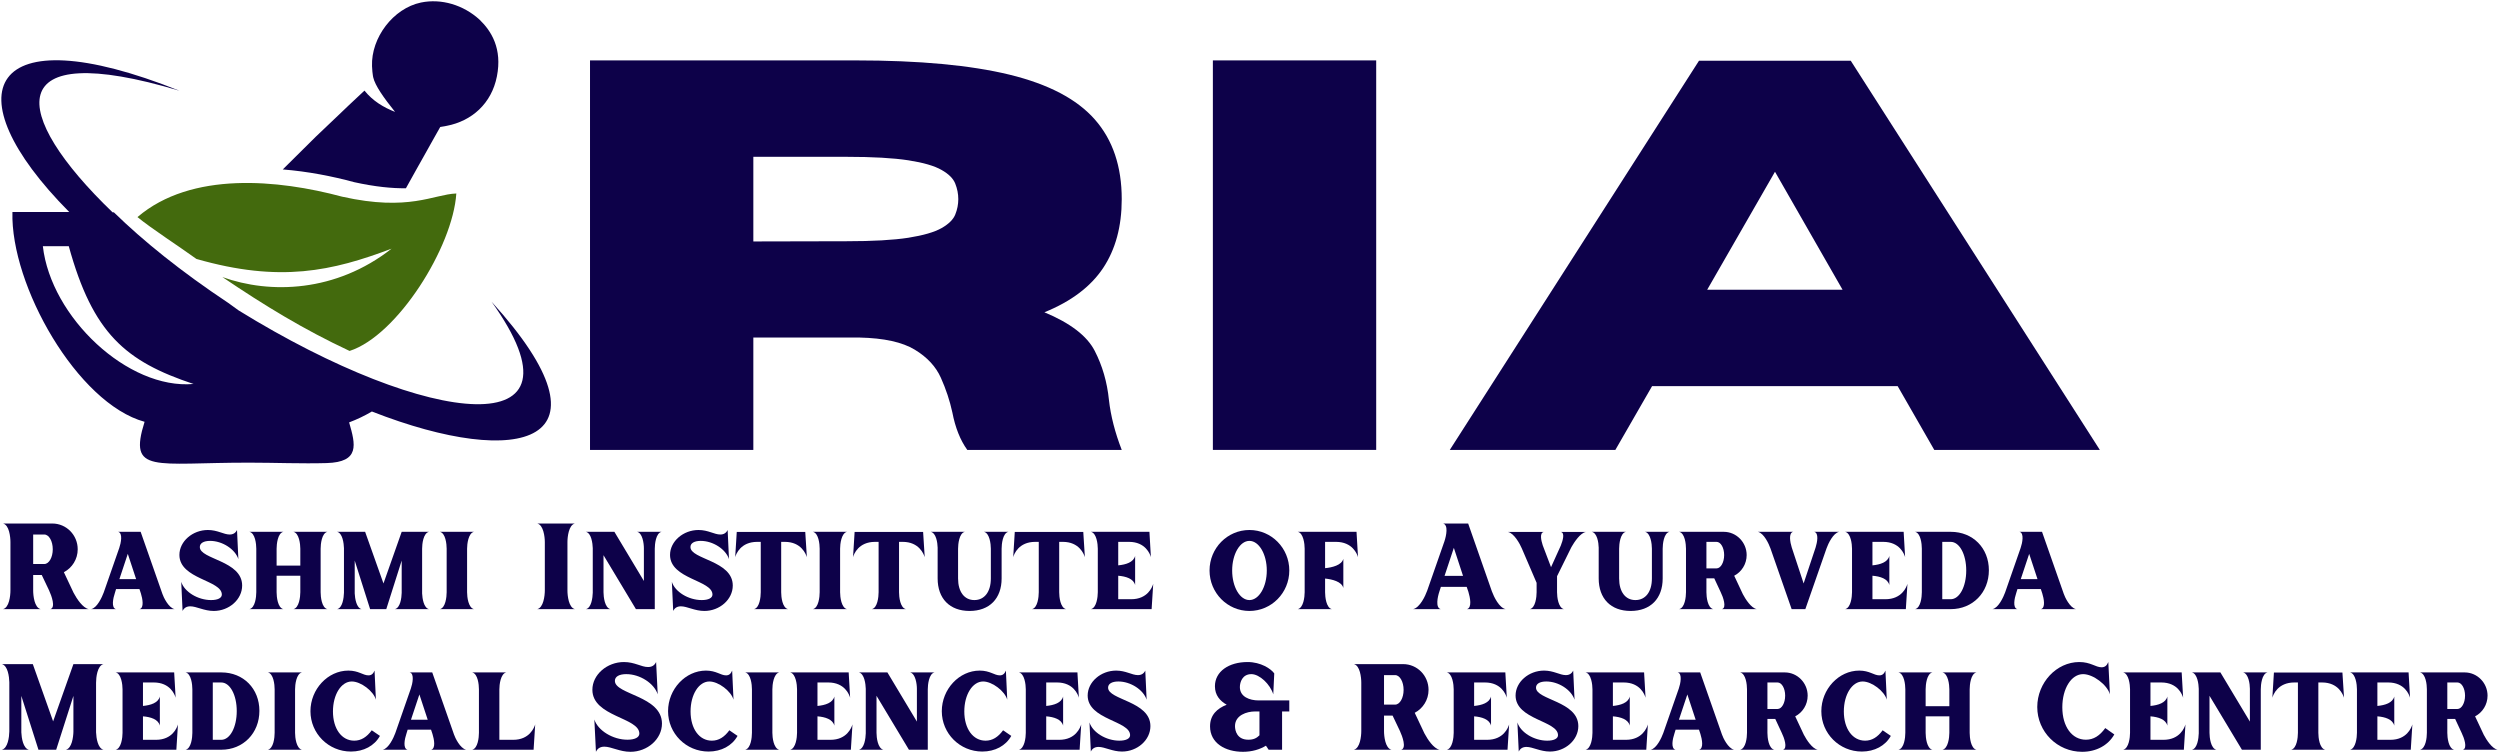 <svg width="464" height="140" viewBox="0 0 464 140" fill="none" xmlns="http://www.w3.org/2000/svg">
<path d="M208.194 83.502H179.527C178.22 81.684 177.298 79.366 176.756 76.543C176.282 74.366 175.574 72.226 174.631 70.127C173.699 68.033 172.079 66.288 169.777 64.898C167.47 63.497 164.053 62.747 159.527 62.648H139.819V83.502H109.506V11.21H158.819C170.61 11.21 180.121 12.096 187.36 13.856C194.595 15.622 199.871 18.392 203.194 22.169C206.527 25.95 208.194 30.877 208.194 36.96C208.194 42.033 207.037 46.294 204.735 49.752C202.428 53.21 198.798 55.95 193.84 57.96C198.631 59.95 201.741 62.33 203.173 65.106C204.6 67.872 205.485 70.913 205.819 74.231C206.152 77.189 206.944 80.283 208.194 83.502ZM139.819 44.814L157.152 44.773C161.985 44.773 165.798 44.559 168.59 44.127C171.381 43.684 173.433 43.085 174.756 42.335C176.09 41.575 176.933 40.731 177.298 39.814C177.673 38.887 177.86 37.934 177.86 36.96C177.86 35.991 177.673 35.033 177.298 34.085C176.933 33.142 176.09 32.294 174.756 31.544C173.433 30.783 171.381 30.184 168.59 29.752C165.798 29.325 161.985 29.106 157.152 29.106H139.819V44.814Z" fill="#0D0149"/>
<path d="M255.422 83.502H225.109V11.21H255.422V83.502Z" fill="#0D0149"/>
<path d="M389.729 83.502H359L352.208 71.668H306.625L299.812 83.502H269.083L315.333 11.273H343.5L389.729 83.502ZM341.979 53.773L329.437 31.877L316.854 53.773H341.979Z" fill="#0D0149"/>
<path fill-rule="evenodd" clip-rule="evenodd" d="M91.229 55.994C110.375 82.666 79.776 79.52 44.281 57.608C43.635 57.15 42.989 56.666 42.344 56.207C33.604 50.4 26.562 44.702 21.13 39.405H20.891C1.849 21.093 0.13 6.921 33.312 16.843C-2.318 2.593 -9.172 17.166 12.849 39.348C10.375 39.348 7.927 39.348 5.453 39.348H2.307C1.932 52.957 14.354 74.869 26.833 78.285C23.766 88.046 28.604 85.843 46.323 85.869C50.979 85.869 56.057 86.082 60.63 85.947C66.812 85.76 66.005 82.562 64.797 78.395C66.25 77.853 67.646 77.181 69.021 76.374C96.578 87.16 115.187 82.374 91.229 55.994ZM7.953 45.697H12.766C17.229 61.91 23.307 67.072 35.917 71.265C23.766 72.343 9.458 58.9 7.953 45.697Z" fill="#0D0149"/>
<path fill-rule="evenodd" clip-rule="evenodd" d="M75.338 34.942C76.682 32.494 78.078 30.046 78.75 28.838C78.943 28.515 81.682 23.567 81.708 23.567C81.901 23.515 82.219 23.483 82.922 23.353C87.547 22.463 91.229 19.239 92.224 14.181C93.245 9.046 91.203 5.765 89.026 3.671C86.01 0.9 81.901 -0.308 78.135 0.468C72.974 1.546 68.859 7.004 69.047 12.275C69.073 13.082 69.151 13.619 69.208 14.02C69.234 14.129 69.234 14.239 69.26 14.317C69.583 15.848 71.25 18.187 73.323 20.77C71.141 19.91 69.182 18.728 67.646 16.817C67.406 17.03 67.135 17.301 66.838 17.572C63.99 20.207 61.464 22.707 58.615 25.369L52.484 31.447C57.135 31.822 61.677 32.707 65.74 33.812C69.635 34.671 72.755 34.968 75.338 34.942Z" fill="#0D0149"/>
<path fill-rule="evenodd" clip-rule="evenodd" d="M63.479 36.499C75.927 39.296 80.448 36.072 84.693 35.91C84.052 45.832 73.75 62.285 64.88 65.135C56.276 61.103 49.12 56.718 41.271 51.421C50.141 54.624 62.349 54.249 72.677 46.155C61.677 50.296 52.026 52.525 36.458 48.062C33.5 45.91 28.016 42.364 25.516 40.291C35.516 31.739 51.677 33.327 63.479 36.499Z" fill="#436A0D"/>
<path d="M7.543 113.055C6.386 112.784 6.157 110.56 6.157 109.581V106.722H7.751L9.11 109.581C9.563 110.56 10.381 112.784 9.339 113.055H16.464C15.355 112.826 14.241 111.123 13.652 110.013L11.855 106.201C13.381 105.404 14.423 103.794 14.423 101.951C14.423 99.294 12.313 97.164 9.699 97.164H0.553C1.709 97.414 1.938 99.659 1.938 100.612V109.581C1.938 110.56 1.709 112.784 0.553 113.055H7.543ZM8.225 99.206C9.089 99.206 9.793 100.43 9.793 101.951C9.793 103.451 9.089 104.68 8.225 104.68H6.157V99.206H8.225Z" fill="#0D0149"/>
<path d="M21.522 113.055C20.61 112.826 20.996 111.013 21.314 110.081L21.543 109.331H25.881L26.152 110.149C26.449 111.102 26.788 112.826 25.902 113.055H32.397C31.262 112.805 30.329 110.784 30.147 110.237L26.105 98.706H21.928C22.834 98.935 22.449 100.794 22.131 101.706L19.251 109.966C18.933 110.831 18.022 112.826 16.913 113.055H21.522ZM25.267 107.492H22.157L23.72 102.794L25.267 107.492Z" fill="#0D0149"/>
<path d="M41.172 110.352C41.172 110.987 40.422 111.373 39.177 111.373C36.724 111.373 34.224 109.852 33.636 107.992L33.886 113.393C34.157 112.826 34.636 112.534 35.318 112.534C36.474 112.534 37.881 113.393 39.672 113.393C42.511 113.393 44.943 111.263 44.943 108.675C44.943 104.018 37.063 103.836 37.089 101.524C37.089 100.82 37.792 100.388 38.995 100.388C41.266 100.388 43.646 101.93 44.24 103.768L43.99 98.367C43.714 98.935 43.261 99.206 42.625 99.206C41.511 99.206 40.381 98.367 38.584 98.367C35.745 98.367 33.297 100.477 33.297 102.998C33.318 107.513 41.172 107.654 41.172 110.352Z" fill="#0D0149"/>
<path d="M52.588 113.055C51.541 112.805 51.338 110.784 51.338 109.919V106.857H55.739V109.919C55.739 110.784 55.515 112.805 54.468 113.055H60.76C59.713 112.805 59.51 110.784 59.51 109.919V101.841C59.51 100.977 59.713 98.956 60.76 98.706H54.468C55.515 98.956 55.739 100.977 55.739 101.841V104.971H51.338V101.841C51.338 100.977 51.541 98.956 52.588 98.706H46.296C47.364 98.956 47.567 100.977 47.567 101.841V109.919C47.567 110.784 47.364 112.805 46.296 113.055H52.588Z" fill="#0D0149"/>
<path d="M65.835 104.044L68.694 113.055H71.694L74.553 104.044V110.034C74.533 110.945 74.303 112.826 73.283 113.055H79.616C78.642 112.826 78.392 111.081 78.345 110.149V101.841C78.345 100.977 78.548 98.956 79.616 98.706H74.553L71.173 108.289L67.767 98.706H62.569C63.59 98.956 63.814 100.862 63.84 101.748V110.013C63.814 110.919 63.59 112.826 62.569 113.055H67.106C66.152 112.826 65.882 111.081 65.835 110.149V104.044Z" fill="#0D0149"/>
<path d="M86.691 101.841C86.691 100.977 86.915 98.956 87.962 98.706H81.65C82.696 98.956 82.9 100.977 82.9 101.841V109.919C82.9 110.784 82.696 112.805 81.65 113.055H87.962C86.915 112.805 86.691 110.784 86.691 109.919V101.841Z" fill="#0D0149"/>
<path d="M105.318 100.612C105.318 99.659 105.547 97.435 106.704 97.164H99.714C100.87 97.435 101.12 99.659 101.12 100.612V109.581C101.12 110.56 100.87 112.784 99.714 113.055H106.704C105.547 112.784 105.318 110.56 105.318 109.581V100.612Z" fill="#0D0149"/>
<path d="M113.282 113.055C112.241 112.805 112.012 110.784 112.012 109.919V103.044L118.027 113.055H121.527V101.841C121.527 100.977 121.73 98.956 122.772 98.706H118.256C119.256 98.956 119.506 100.862 119.506 101.748V107.831L114.032 98.706H108.746C109.767 98.956 109.991 100.862 110.017 101.748V110.013C109.991 110.919 109.767 112.826 108.746 113.055H113.282Z" fill="#0D0149"/>
<path d="M132.233 110.352C132.233 110.987 131.483 111.373 130.238 111.373C127.785 111.373 125.285 109.852 124.696 107.992L124.946 113.393C125.217 112.826 125.696 112.534 126.378 112.534C127.535 112.534 128.941 113.393 130.733 113.393C133.571 113.393 136.003 111.263 136.003 108.675C136.003 104.018 128.123 103.836 128.149 101.524C128.149 100.82 128.852 100.388 130.056 100.388C132.326 100.388 134.707 101.93 135.3 103.768L135.05 98.367C134.774 98.935 134.321 99.206 133.686 99.206C132.571 99.206 131.441 98.367 129.644 98.367C126.806 98.367 124.358 100.477 124.358 102.998C124.378 107.513 132.233 107.654 132.233 110.352Z" fill="#0D0149"/>
<path d="M136.451 103.404C136.607 102.836 137.471 100.57 140.534 100.57H141.195V109.919C141.195 110.784 140.992 112.805 139.945 113.055H146.258C145.19 112.805 144.987 110.784 144.987 109.919V100.57H145.669C148.711 100.57 149.57 102.836 149.753 103.404L149.456 98.732H136.742L136.451 103.404Z" fill="#0D0149"/>
<path d="M155.923 101.841C155.923 100.977 156.146 98.956 157.193 98.706H150.881C151.928 98.956 152.131 100.977 152.131 101.841V109.919C152.131 110.784 151.928 112.805 150.881 113.055H157.193C156.146 112.805 155.923 110.784 155.923 109.919V101.841Z" fill="#0D0149"/>
<path d="M158.325 103.404C158.481 102.836 159.346 100.57 162.408 100.57H163.07V109.919C163.07 110.784 162.867 112.805 161.82 113.055H168.132C167.065 112.805 166.861 110.784 166.861 109.919V100.57H167.544C170.585 100.57 171.445 102.836 171.627 103.404L171.33 98.732H158.617L158.325 103.404Z" fill="#0D0149"/>
<path d="M174.026 107.357C174.026 111.102 176.276 113.393 179.953 113.393C183.63 113.393 185.901 111.102 185.901 107.357V101.841C185.901 100.977 186.104 98.956 187.151 98.706H182.63C183.677 98.956 183.901 100.977 183.901 101.841V107.357C183.901 109.831 182.724 111.373 180.839 111.373C178.974 111.373 177.818 109.831 177.818 107.357V101.841C177.818 100.977 178.021 98.956 179.068 98.706H172.755C173.735 98.935 174.005 100.68 174.026 101.633V107.357Z" fill="#0D0149"/>
<path d="M188.051 103.404C188.207 102.836 189.071 100.57 192.134 100.57H192.795V109.919C192.795 110.784 192.592 112.805 191.545 113.055H197.858C196.79 112.805 196.587 110.784 196.587 109.919V100.57H197.269C200.311 100.57 201.17 102.836 201.353 103.404L201.056 98.732H188.342L188.051 103.404Z" fill="#0D0149"/>
<path d="M213.741 113.055L214.038 108.357C213.877 108.925 213.017 111.216 209.95 111.216H207.543V106.857C208.976 106.971 210.382 107.404 210.679 108.581V103.18C210.382 104.362 208.976 104.789 207.543 104.93V100.57H209.543C212.606 100.57 213.45 102.836 213.606 103.404L213.335 98.706H202.481C203.528 98.956 203.752 100.977 203.752 101.841V109.919C203.752 110.784 203.528 112.805 202.481 113.055H213.741Z" fill="#0D0149"/>
<path d="M231.893 113.393C235.982 113.393 239.294 110.034 239.294 105.883C239.294 101.727 235.982 98.367 231.893 98.367C227.805 98.367 224.492 101.727 224.492 105.883C224.492 110.034 227.805 113.393 231.893 113.393ZM231.893 100.388C233.664 100.388 235.117 102.862 235.117 105.883C235.117 108.925 233.664 111.373 231.893 111.373C230.122 111.373 228.69 108.925 228.69 105.883C228.69 102.862 230.122 100.388 231.893 100.388Z" fill="#0D0149"/>
<path d="M247.187 113.055C246.14 112.805 245.937 110.784 245.937 109.919V107.378C247.208 107.513 249.026 107.925 249.323 109.128V103.721C249.026 104.904 247.208 105.336 245.937 105.451V100.57H247.958C251.026 100.57 251.885 102.836 252.047 103.404L251.771 98.706H240.875C241.922 98.956 242.146 100.977 242.146 101.841V109.919C242.146 110.784 241.922 112.805 240.875 113.055H247.187Z" fill="#0D0149"/>
<path d="M271.537 106.878H268.11L269.834 101.68L271.537 106.878ZM267.401 113.055C266.38 112.805 266.813 110.784 267.157 109.763L267.427 108.925H272.219L272.537 109.852C272.854 110.899 273.24 112.805 272.261 113.055H279.438C278.255 112.805 277.282 110.805 276.896 109.763L272.49 97.164H267.834C268.854 97.414 268.427 99.456 268.084 100.477L264.886 109.628C264.542 110.602 263.521 112.784 262.271 113.055H267.401Z" fill="#0D0149"/>
<path d="M290.258 113.055C289.211 112.805 288.987 110.784 288.987 109.919V106.945L291.664 101.524C292.211 100.57 293.299 98.935 294.32 98.732H289.711C290.461 98.909 290.075 100.274 289.69 101.248L287.872 105.268L286.33 101.206C286.013 100.227 285.737 98.909 286.513 98.732H279.883C281.018 98.956 282.107 100.977 282.445 101.774L285.195 108.175V109.919C285.195 110.784 284.992 112.805 283.945 113.055H290.258Z" fill="#0D0149"/>
<path d="M296.718 107.357C296.718 111.102 298.968 113.393 302.645 113.393C306.322 113.393 308.593 111.102 308.593 107.357V101.841C308.593 100.977 308.796 98.956 309.843 98.706H305.322C306.369 98.956 306.593 100.977 306.593 101.841V107.357C306.593 109.831 305.416 111.373 303.531 111.373C301.666 111.373 300.51 109.831 300.51 107.357V101.841C300.51 100.977 300.713 98.956 301.76 98.706H295.447C296.427 98.935 296.697 100.68 296.718 101.633V107.357Z" fill="#0D0149"/>
<path d="M317.982 113.055C316.915 112.805 316.711 110.784 316.711 109.919V107.336H318.165L319.368 109.919C319.8 110.784 320.524 112.805 319.597 113.055H326.045C325.024 112.852 323.977 111.237 323.477 110.284L321.868 106.857C323.227 106.154 324.18 104.701 324.18 103.018C324.18 100.659 322.274 98.706 319.935 98.706H311.649C312.717 98.956 312.92 100.977 312.92 101.841V109.919C312.92 110.784 312.717 112.805 311.649 113.055H317.982ZM318.597 100.57C319.368 100.57 320.003 101.659 320.003 103.018C320.003 104.383 319.368 105.492 318.597 105.492H316.711V100.57H318.597Z" fill="#0D0149"/>
<path d="M332.529 113.055H335.071L338.998 101.794C339.316 100.888 340.227 98.956 341.337 98.706H336.727C337.613 98.935 337.274 100.659 336.977 101.612L334.753 108.289L332.55 101.612C332.258 100.68 331.915 98.935 332.8 98.706H326.264C327.373 98.956 328.285 100.909 328.602 101.794L332.529 113.055Z" fill="#0D0149"/>
<path d="M353.724 113.055L354.021 108.357C353.86 108.925 353 111.216 349.933 111.216H347.526V106.857C348.959 106.971 350.365 107.404 350.662 108.581V103.18C350.365 104.362 348.959 104.789 347.526 104.93V100.57H349.526C352.589 100.57 353.433 102.836 353.589 103.404L353.318 98.706H342.464C343.511 98.956 343.735 100.977 343.735 101.841V109.919C343.735 110.784 343.511 112.805 342.464 113.055H353.724Z" fill="#0D0149"/>
<path d="M362.073 113.055C366.115 113.055 369.136 109.992 369.136 105.836C369.136 101.727 366.183 98.706 362.073 98.706H355.443C356.49 98.956 356.693 100.977 356.693 101.841V109.919C356.693 110.784 356.49 112.805 355.443 113.055H362.073ZM362.053 100.57C363.683 100.57 364.933 102.883 364.933 105.883C364.933 108.878 363.683 111.216 362.053 111.216H360.485V100.57H362.053Z" fill="#0D0149"/>
<path d="M374.418 113.055C373.506 112.826 373.892 111.013 374.209 110.081L374.439 109.331H378.777L379.048 110.149C379.345 111.102 379.683 112.826 378.798 113.055H385.293C384.157 112.805 383.225 110.784 383.043 110.237L379.001 98.706H374.824C375.73 98.935 375.345 100.794 375.027 101.706L372.147 109.966C371.829 110.831 370.918 112.826 369.808 113.055H374.418ZM378.163 107.492H375.053L376.616 102.794L378.163 107.492Z" fill="#0D0149"/>
<path d="M3.959 129.16L7.136 139.15H10.428L13.626 129.16V135.811C13.605 136.811 13.334 138.9 12.22 139.15H19.214C18.147 138.9 17.876 136.973 17.829 135.926V126.707C17.829 125.754 18.053 123.53 19.214 123.259H13.626L9.86 133.884L6.089 123.259H0.324C1.459 123.509 1.709 125.619 1.73 126.619V135.77C1.709 136.791 1.459 138.9 0.324 139.15H5.365C4.298 138.9 4.001 136.973 3.959 135.926V129.16Z" fill="#0D0149"/>
<path d="M32.733 139.15L33.029 134.452C32.868 135.02 32.009 137.311 28.941 137.311H26.535V132.952C27.967 133.067 29.373 133.499 29.67 134.676V129.275C29.373 130.457 27.967 130.884 26.535 131.025V126.666H28.535C31.597 126.666 32.441 128.931 32.597 129.499L32.326 124.801H21.472C22.519 125.051 22.743 127.072 22.743 127.936V136.014C22.743 136.879 22.519 138.9 21.472 139.15H32.733Z" fill="#0D0149"/>
<path d="M41.082 139.15C45.123 139.15 48.144 136.087 48.144 131.931C48.144 127.822 45.191 124.801 41.082 124.801H34.452C35.498 125.051 35.702 127.072 35.702 127.936V136.014C35.702 136.879 35.498 138.9 34.452 139.15H41.082ZM41.061 126.666C42.691 126.666 43.941 128.978 43.941 131.978C43.941 134.973 42.691 137.311 41.061 137.311H39.493V126.666H41.061Z" fill="#0D0149"/>
<path d="M54.764 127.936C54.764 127.072 54.988 125.051 56.035 124.801H49.723C50.77 125.051 50.973 127.072 50.973 127.936V136.014C50.973 136.879 50.77 138.9 49.723 139.15H56.035C54.988 138.9 54.764 136.879 54.764 136.014V127.936Z" fill="#0D0149"/>
<path d="M65.136 139.488C67.495 139.488 69.495 138.426 70.516 136.582L68.995 135.541C68.063 136.811 67.021 137.468 65.745 137.468C63.433 137.468 61.797 135.291 61.797 132.046C61.797 128.889 63.339 126.483 65.292 126.483C66.974 126.483 69.334 128.275 69.766 129.863L69.516 124.462C69.266 125.072 68.927 125.348 68.38 125.348C67.38 125.348 66.563 124.462 64.657 124.462C60.844 124.462 57.62 127.91 57.62 131.999C57.62 136.129 60.959 139.488 65.136 139.488Z" fill="#0D0149"/>
<path d="M75.641 139.15C74.729 138.921 75.115 137.108 75.432 136.176L75.662 135.426H80L80.271 136.244C80.568 137.197 80.906 138.921 80.021 139.15H86.516C85.38 138.9 84.448 136.879 84.266 136.332L80.224 124.801H76.047C76.953 125.03 76.568 126.889 76.25 127.801L73.37 136.061C73.052 136.926 72.141 138.921 71.031 139.15H75.641ZM79.385 133.587H76.276L77.839 128.889L79.385 133.587Z" fill="#0D0149"/>
<path d="M92.682 137.311V127.936C92.682 127.072 92.906 125.051 93.953 124.801H87.64C88.687 125.051 88.89 127.072 88.89 127.936V136.014C88.89 136.879 88.687 138.9 87.64 139.15H99.036L99.333 134.452C99.15 135.041 98.286 137.311 95.244 137.311H92.682Z" fill="#0D0149"/>
<path d="M118.664 136.155C118.664 136.858 117.826 137.291 116.461 137.291C113.737 137.291 110.967 135.587 110.31 133.541L110.607 139.535C110.899 138.9 111.42 138.582 112.17 138.582C113.467 138.582 115.008 139.535 117.008 139.535C120.164 139.535 122.862 137.176 122.862 134.291C122.842 129.139 114.123 128.931 114.123 126.369C114.123 125.572 114.92 125.119 116.237 125.119C118.779 125.119 121.409 126.822 122.071 128.863L121.774 122.874C121.477 123.509 120.982 123.801 120.274 123.801C119.029 123.801 117.8 122.874 115.805 122.874C112.67 122.874 109.946 125.212 109.946 128.025C109.946 133.02 118.664 133.155 118.664 136.155Z" fill="#0D0149"/>
<path d="M131.508 139.488C133.867 139.488 135.867 138.426 136.888 136.582L135.367 135.541C134.435 136.811 133.393 137.468 132.117 137.468C129.805 137.468 128.169 135.291 128.169 132.046C128.169 128.889 129.711 126.483 131.664 126.483C133.346 126.483 135.706 128.275 136.138 129.863L135.888 124.462C135.638 125.072 135.3 125.348 134.753 125.348C133.753 125.348 132.935 124.462 131.029 124.462C127.216 124.462 123.992 127.91 123.992 131.999C123.992 136.129 127.331 139.488 131.508 139.488Z" fill="#0D0149"/>
<path d="M143.351 127.936C143.351 127.072 143.575 125.051 144.622 124.801H138.31C139.357 125.051 139.56 127.072 139.56 127.936V136.014C139.56 136.879 139.357 138.9 138.31 139.15H144.622C143.575 138.9 143.351 136.879 143.351 136.014V127.936Z" fill="#0D0149"/>
<path d="M157.921 139.15L158.218 134.452C158.056 135.02 157.197 137.311 154.129 137.311H151.723V132.952C153.155 133.067 154.561 133.499 154.858 134.676V129.275C154.561 130.457 153.155 130.884 151.723 131.025V126.666H153.723C156.785 126.666 157.629 128.931 157.785 129.499L157.514 124.801H146.66C147.707 125.051 147.931 127.072 147.931 127.936V136.014C147.931 136.879 147.707 138.9 146.66 139.15H157.921Z" fill="#0D0149"/>
<path d="M163.952 139.15C162.911 138.9 162.681 136.879 162.681 136.014V129.139L168.697 139.15H172.197V127.936C172.197 127.072 172.4 125.051 173.442 124.801H168.926C169.926 125.051 170.176 126.957 170.176 127.843V133.926L164.702 124.801H159.416C160.437 125.051 160.661 126.957 160.687 127.843V136.108C160.661 137.014 160.437 138.921 159.416 139.15H163.952Z" fill="#0D0149"/>
<path d="M182.314 139.488C184.673 139.488 186.673 138.426 187.694 136.582L186.173 135.541C185.241 136.811 184.199 137.468 182.923 137.468C180.611 137.468 178.975 135.291 178.975 132.046C178.975 128.889 180.517 126.483 182.47 126.483C184.152 126.483 186.512 128.275 186.944 129.863L186.694 124.462C186.444 125.072 186.106 125.348 185.559 125.348C184.559 125.348 183.741 124.462 181.835 124.462C178.022 124.462 174.798 127.91 174.798 131.999C174.798 136.129 178.137 139.488 182.314 139.488Z" fill="#0D0149"/>
<path d="M200.376 139.15L200.673 134.452C200.512 135.02 199.652 137.311 196.584 137.311H194.178V132.952C195.611 133.067 197.017 133.499 197.314 134.676V129.275C197.017 130.457 195.611 130.884 194.178 131.025V126.666H196.178C199.241 126.666 200.084 128.931 200.241 129.499L199.97 124.801H189.116C190.163 125.051 190.387 127.072 190.387 127.936V136.014C190.387 136.879 190.163 138.9 189.116 139.15H200.376Z" fill="#0D0149"/>
<path d="M209.746 136.447C209.746 137.082 208.996 137.468 207.751 137.468C205.298 137.468 202.798 135.947 202.21 134.087L202.46 139.488C202.731 138.921 203.21 138.629 203.892 138.629C205.048 138.629 206.455 139.488 208.246 139.488C211.085 139.488 213.517 137.358 213.517 134.77C213.517 130.113 205.637 129.931 205.663 127.619C205.663 126.916 206.366 126.483 207.569 126.483C209.84 126.483 212.22 128.025 212.814 129.863L212.564 124.462C212.288 125.03 211.835 125.301 211.199 125.301C210.085 125.301 208.955 124.462 207.158 124.462C204.319 124.462 201.871 126.572 201.871 129.093C201.892 133.608 209.746 133.749 209.746 136.447Z" fill="#0D0149"/>
<path d="M224.585 134.811C224.585 137.947 227.444 139.535 230.689 139.535C232.392 139.535 233.845 139.082 234.96 138.4L235.46 139.15H237.954V132.046H239.293V129.999H233.595C231.918 129.999 230.121 129.322 230.121 127.525C230.121 126.619 230.574 125.119 232.256 125.119C233.777 125.119 235.751 127.004 236.319 128.863L236.501 124.983C235.887 124.119 234.006 122.874 231.553 122.874C228.079 122.874 225.491 124.619 225.491 127.369C225.491 129.025 226.423 130.093 227.673 130.796C225.944 131.478 224.585 132.655 224.585 134.811ZM233.756 132.046V136.473C233.23 136.994 232.668 137.291 231.689 137.291C229.6 137.291 229.215 135.629 229.215 134.77C229.215 132.749 231.392 132.046 232.939 132.046H233.756Z" fill="#0D0149"/>
<path d="M258.259 139.15C257.103 138.879 256.874 136.655 256.874 135.676V132.817H258.467L259.827 135.676C260.28 136.655 261.098 138.879 260.056 139.15H267.181C266.072 138.921 264.957 137.218 264.368 136.108L262.572 132.296C264.098 131.499 265.139 129.889 265.139 128.046C265.139 125.389 263.03 123.259 260.415 123.259H251.27C252.426 123.509 252.655 125.754 252.655 126.707V135.676C252.655 136.655 252.426 138.879 251.27 139.15H258.259ZM258.941 125.301C259.806 125.301 260.509 126.525 260.509 128.046C260.509 129.546 259.806 130.775 258.941 130.775H256.874V125.301H258.941Z" fill="#0D0149"/>
<path d="M279.796 139.15L280.093 134.452C279.931 135.02 279.072 137.311 276.004 137.311H273.598V132.952C275.03 133.067 276.436 133.499 276.733 134.676V129.275C276.436 130.457 275.03 130.884 273.598 131.025V126.666H275.598C278.66 126.666 279.504 128.931 279.66 129.499L279.39 124.801H268.535C269.582 125.051 269.806 127.072 269.806 127.936V136.014C269.806 136.879 269.582 138.9 268.535 139.15H279.796Z" fill="#0D0149"/>
<path d="M289.166 136.447C289.166 137.082 288.416 137.468 287.171 137.468C284.718 137.468 282.218 135.947 281.629 134.087L281.879 139.488C282.15 138.921 282.629 138.629 283.312 138.629C284.468 138.629 285.874 139.488 287.666 139.488C290.504 139.488 292.937 137.358 292.937 134.77C292.937 130.113 285.057 129.931 285.083 127.619C285.083 126.916 285.786 126.483 286.989 126.483C289.26 126.483 291.64 128.025 292.234 129.863L291.984 124.462C291.708 125.03 291.254 125.301 290.619 125.301C289.504 125.301 288.374 124.462 286.577 124.462C283.739 124.462 281.291 126.572 281.291 129.093C281.312 133.608 289.166 133.749 289.166 136.447Z" fill="#0D0149"/>
<path d="M305.55 139.15L305.847 134.452C305.686 135.02 304.826 137.311 301.759 137.311H299.353V132.952C300.785 133.067 302.191 133.499 302.488 134.676V129.275C302.191 130.457 300.785 130.884 299.353 131.025V126.666H301.353C304.415 126.666 305.259 128.931 305.415 129.499L305.144 124.801H294.29C295.337 125.051 295.561 127.072 295.561 127.936V136.014C295.561 136.879 295.337 138.9 294.29 139.15H305.55Z" fill="#0D0149"/>
<path d="M310.973 139.15C310.061 138.921 310.447 137.108 310.764 136.176L310.993 135.426H315.332L315.603 136.244C315.9 137.197 316.238 138.921 315.353 139.15H321.848C320.712 138.9 319.78 136.879 319.598 136.332L315.556 124.801H311.379C312.285 125.03 311.9 126.889 311.582 127.801L308.702 136.061C308.384 136.926 307.473 138.921 306.363 139.15H310.973ZM314.717 133.587H311.608L313.171 128.889L314.717 133.587Z" fill="#0D0149"/>
<path d="M329.305 139.15C328.238 138.9 328.034 136.879 328.034 136.014V133.431H329.488L330.691 136.014C331.123 136.879 331.847 138.9 330.92 139.15H337.368C336.347 138.947 335.3 137.332 334.8 136.379L333.191 132.952C334.55 132.249 335.503 130.796 335.503 129.113C335.503 126.754 333.597 124.801 331.258 124.801H322.972C324.04 125.051 324.243 127.072 324.243 127.936V136.014C324.243 136.879 324.04 138.9 322.972 139.15H329.305ZM329.92 126.666C330.691 126.666 331.326 127.754 331.326 129.113C331.326 130.478 330.691 131.587 329.92 131.587H328.034V126.666H329.92Z" fill="#0D0149"/>
<path d="M345.555 139.488C347.915 139.488 349.915 138.426 350.936 136.582L349.415 135.541C348.482 136.811 347.441 137.468 346.165 137.468C343.852 137.468 342.217 135.291 342.217 132.046C342.217 128.889 343.758 126.483 345.712 126.483C347.394 126.483 349.753 128.275 350.186 129.863L349.936 124.462C349.686 125.072 349.347 125.348 348.8 125.348C347.8 125.348 346.982 124.462 345.076 124.462C341.264 124.462 338.04 127.91 338.04 131.999C338.04 136.129 341.378 139.488 345.555 139.488Z" fill="#0D0149"/>
<path d="M358.649 139.15C357.602 138.9 357.399 136.879 357.399 136.014V132.952H361.8V136.014C361.8 136.879 361.576 138.9 360.529 139.15H366.821C365.774 138.9 365.571 136.879 365.571 136.014V127.936C365.571 127.072 365.774 125.051 366.821 124.801H360.529C361.576 125.051 361.8 127.072 361.8 127.936V131.067H357.399V127.936C357.399 127.072 357.602 125.051 358.649 124.801H352.357C353.425 125.051 353.628 127.072 353.628 127.936V136.014C353.628 136.879 353.425 138.9 352.357 139.15H358.649Z" fill="#0D0149"/>
<path d="M386.443 139.535C389.058 139.535 391.282 138.332 392.417 136.311L390.735 135.129C389.714 136.561 388.558 137.291 387.146 137.291C384.558 137.291 382.766 134.858 382.766 131.27C382.766 127.775 384.448 125.119 386.625 125.119C388.49 125.119 391.099 127.093 391.599 128.863L391.302 122.874C391.032 123.551 390.646 123.848 390.052 123.848C388.943 123.848 388.032 122.874 385.922 122.874C381.677 122.874 378.115 126.707 378.115 131.228C378.115 135.811 381.834 139.535 386.443 139.535Z" fill="#0D0149"/>
<path d="M405.324 139.15L405.621 134.452C405.46 135.02 404.6 137.311 401.533 137.311H399.126V132.952C400.559 133.067 401.965 133.499 402.262 134.676V129.275C401.965 130.457 400.559 130.884 399.126 131.025V126.666H401.126C404.189 126.666 405.033 128.931 405.189 129.499L404.918 124.801H394.064C395.111 125.051 395.335 127.072 395.335 127.936V136.014C395.335 136.879 395.111 138.9 394.064 139.15H405.324Z" fill="#0D0149"/>
<path d="M411.356 139.15C410.314 138.9 410.085 136.879 410.085 136.014V129.139L416.101 139.15H419.601V127.936C419.601 127.072 419.804 125.051 420.846 124.801H416.33C417.33 125.051 417.58 126.957 417.58 127.843V133.926L412.106 124.801H406.819C407.84 125.051 408.064 126.957 408.09 127.843V136.108C408.064 137.014 407.84 138.921 406.819 139.15H411.356Z" fill="#0D0149"/>
<path d="M421.749 129.499C421.905 128.931 422.77 126.666 425.832 126.666H426.494V136.014C426.494 136.879 426.29 138.9 425.244 139.15H431.556C430.488 138.9 430.285 136.879 430.285 136.014V126.666H430.968C434.009 126.666 434.869 128.931 435.051 129.499L434.754 124.827H422.04L421.749 129.499Z" fill="#0D0149"/>
<path d="M447.439 139.15L447.736 134.452C447.575 135.02 446.716 137.311 443.648 137.311H441.242V132.952C442.674 133.067 444.08 133.499 444.377 134.676V129.275C444.08 130.457 442.674 130.884 441.242 131.025V126.666H443.242C446.304 126.666 447.148 128.931 447.304 129.499L447.033 124.801H436.179C437.226 125.051 437.45 127.072 437.45 127.936V136.014C437.45 136.879 437.226 138.9 436.179 139.15H447.439Z" fill="#0D0149"/>
<path d="M455.492 139.15C454.424 138.9 454.221 136.879 454.221 136.014V133.431H455.674L456.877 136.014C457.31 136.879 458.034 138.9 457.106 139.15H463.554C462.534 138.947 461.487 137.332 460.987 136.379L459.377 132.952C460.737 132.249 461.69 130.796 461.69 129.113C461.69 126.754 459.784 124.801 457.445 124.801H449.159C450.226 125.051 450.429 127.072 450.429 127.936V136.014C450.429 136.879 450.226 138.9 449.159 139.15H455.492ZM456.106 126.666C456.877 126.666 457.513 127.754 457.513 129.113C457.513 130.478 456.877 131.587 456.106 131.587H454.221V126.666H456.106Z" fill="#0D0149"/>
</svg>
